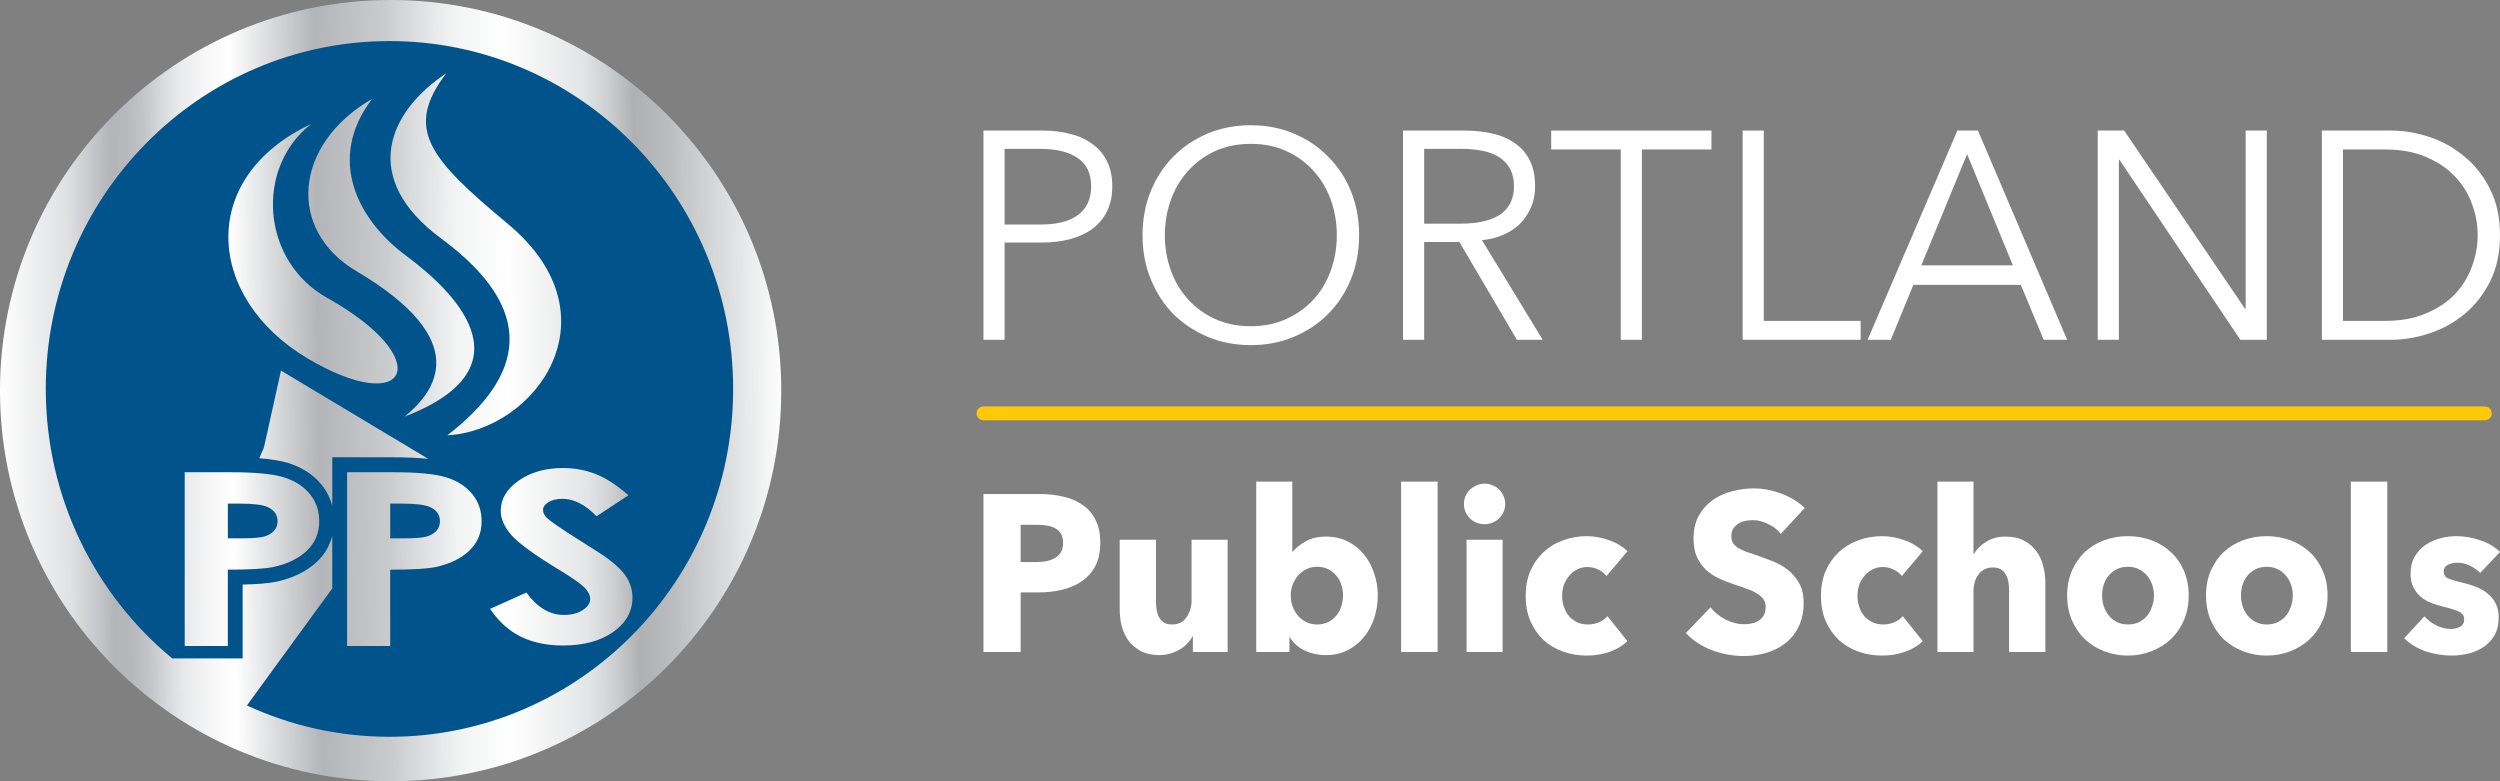 <svg width="272" height="85" viewBox="0 0 272 85" fill="none" xmlns="http://www.w3.org/2000/svg">
<rect x="0" y="0" width="272" height="85" fill="#808080" stroke="none"/>
<path d="M42.5 85C65.972 85 85 65.972 85 42.5C85 19.028 65.972 0 42.5 0C19.028 0 0 19.028 0 42.5C0 65.972 19.028 85 42.5 85Z" fill="url(#paint0_linear_28138_1493)"/>
<path d="M46.759 55.158C46.222 54.916 45.23 54.795 43.778 54.795H42.456V58.57H43.947C45.118 58.57 45.933 58.508 46.39 58.381C46.848 58.255 47.208 58.048 47.471 57.759C47.733 57.472 47.866 57.121 47.866 56.711C47.866 56 47.497 55.483 46.759 55.156M66.72 68.756C65.324 69.738 63.5 70.231 61.254 70.231C59.501 70.231 57.969 69.91 56.667 69.269C55.366 68.629 54.25 67.619 53.323 66.244L57.266 64.47C58.453 66.093 59.816 66.908 61.36 66.908C62.166 66.908 62.841 66.734 63.39 66.383C63.939 66.034 64.211 65.63 64.211 65.17C64.211 64.754 64.004 64.337 63.591 63.921C63.178 63.505 62.266 62.867 60.855 62.009C58.169 60.377 56.437 59.116 55.655 58.228C54.873 57.34 54.48 56.454 54.48 55.572C54.48 54.297 55.132 53.202 56.434 52.29C57.736 51.378 59.344 50.92 61.254 50.92C62.484 50.92 63.653 51.133 64.766 51.558C65.878 51.983 67.083 52.759 68.378 53.883L64.904 56.171C63.685 54.905 62.443 54.27 61.18 54.27C60.563 54.27 60.061 54.394 59.669 54.639C59.276 54.884 59.081 55.161 59.081 55.471C59.081 55.781 59.22 56.071 59.501 56.348C59.881 56.714 61.026 57.502 62.939 58.709C64.727 59.825 65.814 60.53 66.194 60.822C67.145 61.539 67.817 62.224 68.216 62.879C68.611 63.535 68.812 64.249 68.812 65.022C68.812 66.53 68.113 67.776 66.717 68.758M51.054 59.919C50.156 60.769 48.934 61.362 47.394 61.693C46.488 61.885 44.841 61.979 42.453 61.979V70.287H37.764V51.378H42.737C45.428 51.378 47.367 51.564 48.557 51.936C49.746 52.307 50.685 52.907 51.369 53.736C52.057 54.565 52.399 55.56 52.399 56.717C52.399 58.001 51.951 59.066 51.051 59.916M36.152 55.07C35.931 54.196 35.523 53.379 34.942 52.688C34.036 51.59 32.793 50.817 31.368 50.377C30.503 50.115 29.461 49.952 28.21 49.858C28.405 49.409 28.549 49.079 28.632 48.887C28.685 48.763 28.715 48.695 28.715 48.695L30.571 40.319L46.591 49.923C45.499 49.808 44.23 49.755 42.739 49.752H36.152V55.073V55.07ZM33.387 59.919C32.486 60.769 31.267 61.362 29.727 61.693C28.824 61.885 27.174 61.979 24.786 61.979V70.287H20.096V51.378H25.07C27.761 51.378 29.7 51.564 30.89 51.936C32.079 52.307 33.018 52.907 33.702 53.736C34.39 54.565 34.732 55.56 34.732 56.717C34.732 58.001 34.284 59.066 33.384 59.916M33.859 13.491C27.755 18.225 28.384 28.378 35.615 32.421C47.556 39.097 44.484 45.549 33.44 38.979C22.422 32.424 21.41 19.329 33.859 13.488M40.488 10.755C35.432 17.398 39.047 24.021 44.147 27.796C49.076 31.441 58.155 39.853 44.05 45.316C47.308 42.618 51.647 37.114 38.77 29.496C31.223 25.031 31.902 15.728 40.485 10.758M48.542 7.984C43.982 14.001 46.662 17.21 55.242 24.346C67.375 34.443 58.205 46.856 48.669 47.361C57.069 40.859 58.547 33.749 48.002 25.952C39.068 19.349 42.273 12.133 48.542 7.984ZM42.374 4.468C21.726 4.468 4.982 21.412 4.982 42.314C4.982 54.134 10.339 64.686 18.727 71.627V71.633H26.401V63.599C27.994 63.564 29.175 63.475 30.057 63.292C31.811 62.915 33.325 62.212 34.487 61.114C35.308 60.356 35.872 59.373 36.149 58.302V64.025C35.727 64.603 35.293 65.196 34.856 65.795C33.826 67.206 32.773 68.649 31.763 70.034C31.4 70.529 31.043 71.019 30.698 71.494C30.187 72.191 29.703 72.858 29.246 73.487C28.281 74.809 27.454 75.948 26.867 76.754C31.592 78.938 36.84 80.163 42.374 80.163C63.024 80.163 79.765 63.219 79.765 42.317C79.765 21.415 63.022 4.468 42.374 4.468ZM29.092 55.158C28.558 54.916 27.564 54.795 26.111 54.795H24.789V58.57H26.28C27.451 58.57 28.266 58.508 28.726 58.381C29.184 58.255 29.544 58.048 29.807 57.759C30.069 57.472 30.199 57.121 30.199 56.711C30.199 56 29.83 55.483 29.092 55.156" fill="#00548B"/>
<path d="M107 14.204H113.386C114.535 14.204 115.579 14.332 116.515 14.59C117.452 14.825 118.25 15.201 118.91 15.715C119.591 16.208 120.113 16.841 120.474 17.613C120.836 18.363 121.017 19.253 121.017 20.282C121.017 21.311 120.826 22.211 120.443 22.983C120.081 23.733 119.559 24.366 118.878 24.88C118.218 25.373 117.409 25.748 116.451 26.006C115.515 26.263 114.472 26.391 113.322 26.391H109.299V36.971H107V14.204ZM109.299 24.43H113.194C115.004 24.43 116.377 24.076 117.313 23.369C118.25 22.661 118.718 21.632 118.718 20.282C118.718 18.867 118.229 17.838 117.25 17.195C116.292 16.53 114.94 16.198 113.194 16.198H109.299V24.43Z" fill="white"/>
<path d="M147.873 25.587C147.873 27.324 147.575 28.921 146.979 30.379C146.383 31.837 145.553 33.102 144.488 34.173C143.445 35.224 142.2 36.049 140.753 36.65C139.326 37.25 137.772 37.55 136.091 37.55C134.409 37.55 132.845 37.25 131.397 36.65C129.971 36.049 128.726 35.224 127.661 34.173C126.618 33.102 125.799 31.837 125.203 30.379C124.607 28.921 124.309 27.324 124.309 25.587C124.309 23.851 124.607 22.254 125.203 20.796C125.799 19.338 126.618 18.084 127.661 17.034C128.726 15.962 129.971 15.126 131.397 14.525C132.845 13.925 134.409 13.625 136.091 13.625C137.772 13.625 139.326 13.925 140.753 14.525C142.2 15.126 143.445 15.962 144.488 17.034C145.553 18.084 146.383 19.338 146.979 20.796C147.575 22.254 147.873 23.851 147.873 25.587ZM145.446 25.587C145.446 24.258 145.233 22.994 144.808 21.793C144.382 20.592 143.765 19.542 142.956 18.642C142.147 17.72 141.157 16.991 139.986 16.455C138.837 15.919 137.538 15.651 136.091 15.651C134.643 15.651 133.334 15.919 132.163 16.455C131.014 16.991 130.035 17.72 129.226 18.642C128.417 19.542 127.8 20.592 127.374 21.793C126.948 22.994 126.735 24.258 126.735 25.587C126.735 26.917 126.948 28.181 127.374 29.382C127.8 30.583 128.417 31.633 129.226 32.533C130.035 33.434 131.014 34.152 132.163 34.688C133.334 35.224 134.643 35.492 136.091 35.492C137.538 35.492 138.837 35.224 139.986 34.688C141.157 34.152 142.147 33.434 142.956 32.533C143.765 31.633 144.382 30.583 144.808 29.382C145.233 28.181 145.446 26.917 145.446 25.587Z" fill="white"/>
<path d="M154.949 36.971H152.65V14.204H159.291C160.398 14.204 161.42 14.311 162.357 14.525C163.315 14.74 164.134 15.094 164.815 15.587C165.518 16.058 166.061 16.68 166.444 17.452C166.827 18.224 167.019 19.167 167.019 20.282C167.019 21.118 166.87 21.879 166.571 22.565C166.273 23.251 165.869 23.851 165.358 24.366C164.847 24.859 164.241 25.255 163.538 25.555C162.836 25.855 162.069 26.048 161.239 26.134L167.849 36.971H165.039L158.781 26.327H154.949V36.971ZM154.949 24.333H158.94C160.792 24.333 162.218 24.001 163.219 23.337C164.219 22.651 164.72 21.632 164.72 20.282C164.72 19.531 164.581 18.899 164.304 18.384C164.028 17.87 163.645 17.452 163.155 17.13C162.665 16.809 162.069 16.573 161.367 16.423C160.664 16.273 159.887 16.198 159.036 16.198H154.949V24.333Z" fill="white"/>
<path d="M178.638 36.971H176.339V16.262H168.772V14.204H186.206V16.262H178.638V36.971Z" fill="white"/>
<path d="M191.899 34.913H202.436V36.971H189.6V14.204H191.899V34.913Z" fill="white"/>
<path d="M205.717 36.971H203.195L212.966 14.204H215.201L224.907 36.971H222.353L219.862 30.99H208.176L205.717 36.971ZM209.038 28.867H219L214.019 16.776L209.038 28.867Z" fill="white"/>
<path d="M244.263 33.595H244.327V14.204H246.626V36.971H243.752L230.597 17.387H230.533V36.971H228.234V14.204H231.108L244.263 33.595Z" fill="white"/>
<path d="M252.618 14.204H260.122C261.527 14.204 262.932 14.44 264.337 14.911C265.763 15.383 267.04 16.101 268.168 17.066C269.318 18.009 270.244 19.199 270.946 20.635C271.649 22.05 272 23.701 272 25.587C272 27.495 271.649 29.157 270.946 30.572C270.244 31.987 269.318 33.177 268.168 34.141C267.04 35.085 265.763 35.792 264.337 36.264C262.932 36.735 261.527 36.971 260.122 36.971H252.618V14.204ZM254.917 34.913H259.483C261.186 34.913 262.666 34.645 263.922 34.109C265.199 33.573 266.253 32.877 267.083 32.019C267.913 31.14 268.53 30.143 268.935 29.028C269.36 27.913 269.573 26.767 269.573 25.587C269.573 24.408 269.36 23.262 268.935 22.147C268.53 21.032 267.913 20.046 267.083 19.188C266.253 18.309 265.199 17.602 263.922 17.066C262.666 16.53 261.186 16.262 259.483 16.262H254.917V34.913Z" fill="white"/>
<path d="M119.711 59.042C119.711 60.045 119.53 60.894 119.167 61.59C118.804 62.27 118.315 62.82 117.699 63.24C117.084 63.661 116.374 63.968 115.569 64.163C114.764 64.357 113.928 64.454 113.06 64.454H111.048V70.934H107V53.751H113.154C114.07 53.751 114.922 53.848 115.711 54.042C116.516 54.22 117.21 54.52 117.794 54.94C118.394 55.345 118.859 55.887 119.191 56.566C119.538 57.23 119.711 58.055 119.711 59.042ZM115.664 59.066C115.664 58.662 115.585 58.33 115.427 58.071C115.269 57.812 115.056 57.61 114.788 57.464C114.519 57.319 114.212 57.222 113.865 57.173C113.533 57.125 113.186 57.1 112.823 57.1H111.048V61.153H112.752C113.131 61.153 113.494 61.121 113.841 61.056C114.188 60.992 114.496 60.878 114.764 60.716C115.048 60.555 115.269 60.344 115.427 60.085C115.585 59.81 115.664 59.471 115.664 59.066Z" fill="white"/>
<path d="M129.786 70.934V69.242H129.738C129.595 69.52 129.404 69.781 129.165 70.027C128.941 70.272 128.67 70.484 128.352 70.664C128.049 70.844 127.706 70.991 127.323 71.105C126.957 71.22 126.566 71.277 126.152 71.277C125.355 71.277 124.677 71.13 124.119 70.836C123.577 70.541 123.131 70.166 122.78 69.708C122.446 69.234 122.198 68.703 122.039 68.114C121.896 67.51 121.824 66.897 121.824 66.276V58.725H125.769V65.344C125.769 65.687 125.793 66.014 125.841 66.325C125.889 66.635 125.976 66.913 126.104 67.158C126.247 67.403 126.431 67.6 126.654 67.747C126.877 67.877 127.172 67.943 127.539 67.943C128.224 67.943 128.742 67.681 129.093 67.158C129.459 66.635 129.643 66.022 129.643 65.32V58.725H133.564V70.934H129.786Z" fill="white"/>
<path d="M149.902 64.78C149.902 65.63 149.774 66.447 149.519 67.232C149.264 68.016 148.89 68.711 148.395 69.316C147.917 69.904 147.327 70.378 146.626 70.738C145.925 71.097 145.127 71.277 144.235 71.277C143.438 71.277 142.681 71.114 141.963 70.787C141.262 70.443 140.72 69.961 140.337 69.34H140.289V70.934H136.679V52.4H140.6V60.024H140.648C140.983 59.616 141.453 59.24 142.059 58.897C142.665 58.553 143.406 58.382 144.283 58.382C145.143 58.382 145.917 58.553 146.602 58.897C147.303 59.24 147.893 59.706 148.371 60.294C148.866 60.882 149.24 61.569 149.495 62.353C149.766 63.121 149.902 63.931 149.902 64.78ZM146.124 64.78C146.124 64.388 146.06 64.004 145.932 63.628C145.821 63.252 145.646 62.925 145.406 62.648C145.167 62.353 144.872 62.116 144.522 61.937C144.171 61.757 143.765 61.667 143.302 61.667C142.856 61.667 142.457 61.757 142.107 61.937C141.756 62.116 141.453 62.353 141.198 62.648C140.959 62.942 140.768 63.277 140.624 63.653C140.497 64.028 140.433 64.413 140.433 64.805C140.433 65.197 140.497 65.581 140.624 65.957C140.768 66.333 140.959 66.668 141.198 66.962C141.453 67.256 141.756 67.493 142.107 67.673C142.457 67.853 142.856 67.943 143.302 67.943C143.765 67.943 144.171 67.853 144.522 67.673C144.872 67.493 145.167 67.256 145.406 66.962C145.646 66.668 145.821 66.333 145.932 65.957C146.06 65.565 146.124 65.173 146.124 64.78Z" fill="white"/>
<path d="M152.441 70.934V52.4H156.41V70.934H152.441Z" fill="white"/>
<path d="M163.771 54.827C163.771 55.138 163.707 55.432 163.58 55.71C163.468 55.971 163.309 56.2 163.101 56.396C162.91 56.592 162.671 56.747 162.384 56.862C162.113 56.976 161.826 57.033 161.523 57.033C160.886 57.033 160.352 56.821 159.921 56.396C159.491 55.955 159.276 55.432 159.276 54.827C159.276 54.533 159.331 54.255 159.443 53.993C159.555 53.716 159.714 53.479 159.921 53.283C160.129 53.086 160.368 52.931 160.639 52.817C160.91 52.686 161.205 52.621 161.523 52.621C161.826 52.621 162.113 52.678 162.384 52.792C162.671 52.907 162.91 53.062 163.101 53.258C163.309 53.454 163.468 53.691 163.58 53.969C163.707 54.23 163.771 54.517 163.771 54.827ZM159.563 70.934V58.725H163.484V70.934H159.563Z" fill="white"/>
<path d="M174.792 62.672C174.568 62.378 174.266 62.141 173.883 61.961C173.5 61.781 173.11 61.691 172.711 61.691C172.297 61.691 171.922 61.781 171.588 61.961C171.253 62.124 170.966 62.353 170.727 62.648C170.488 62.925 170.296 63.252 170.153 63.628C170.025 64.004 169.962 64.404 169.962 64.829C169.962 65.254 170.025 65.655 170.153 66.031C170.28 66.406 170.464 66.742 170.703 67.036C170.958 67.314 171.253 67.534 171.588 67.698C171.938 67.861 172.329 67.943 172.759 67.943C173.158 67.943 173.548 67.869 173.931 67.722C174.329 67.559 174.648 67.33 174.887 67.036L177.063 69.757C176.569 70.247 175.931 70.631 175.15 70.909C174.369 71.187 173.54 71.326 172.664 71.326C171.723 71.326 170.846 71.179 170.033 70.885C169.22 70.591 168.511 70.166 167.905 69.61C167.315 69.038 166.845 68.351 166.494 67.551C166.16 66.75 165.992 65.843 165.992 64.829C165.992 63.832 166.16 62.934 166.494 62.133C166.845 61.332 167.315 60.654 167.905 60.098C168.511 59.526 169.22 59.093 170.033 58.798C170.846 58.488 171.715 58.333 172.64 58.333C173.07 58.333 173.492 58.374 173.907 58.455C174.337 58.537 174.744 58.651 175.126 58.798C175.525 58.929 175.884 59.101 176.202 59.313C176.537 59.51 176.824 59.73 177.063 59.975L174.792 62.672Z" fill="white"/>
<path d="M193.752 58.088C193.401 57.63 192.939 57.27 192.365 57.009C191.807 56.731 191.265 56.592 190.739 56.592C190.468 56.592 190.189 56.617 189.902 56.666C189.631 56.715 189.384 56.813 189.161 56.96C188.937 57.091 188.746 57.27 188.587 57.499C188.443 57.712 188.372 57.989 188.372 58.333C188.372 58.627 188.427 58.872 188.539 59.068C188.666 59.264 188.842 59.436 189.065 59.583C189.304 59.73 189.583 59.869 189.902 60C190.221 60.114 190.579 60.237 190.978 60.367C191.552 60.564 192.149 60.784 192.771 61.029C193.393 61.258 193.959 61.569 194.469 61.961C194.979 62.353 195.401 62.844 195.736 63.432C196.071 64.004 196.238 64.723 196.238 65.589C196.238 66.586 196.055 67.453 195.688 68.188C195.338 68.907 194.859 69.504 194.254 69.978C193.648 70.452 192.954 70.803 192.173 71.032C191.392 71.261 190.587 71.375 189.758 71.375C188.547 71.375 187.375 71.162 186.243 70.738C185.112 70.296 184.171 69.675 183.422 68.874L186.1 66.08C186.514 66.603 187.056 67.044 187.726 67.403C188.411 67.747 189.089 67.918 189.758 67.918C190.061 67.918 190.356 67.886 190.643 67.82C190.93 67.755 191.177 67.649 191.384 67.501C191.607 67.355 191.783 67.158 191.91 66.913C192.038 66.668 192.102 66.374 192.102 66.031C192.102 65.704 192.022 65.426 191.863 65.197C191.703 64.968 191.472 64.764 191.169 64.584C190.882 64.388 190.516 64.216 190.069 64.069C189.639 63.906 189.145 63.734 188.587 63.554C188.045 63.375 187.511 63.162 186.985 62.917C186.475 62.672 186.012 62.361 185.598 61.986C185.199 61.593 184.872 61.127 184.617 60.588C184.378 60.032 184.259 59.362 184.259 58.578C184.259 57.614 184.45 56.788 184.833 56.102C185.215 55.415 185.717 54.852 186.339 54.41C186.961 53.969 187.662 53.65 188.443 53.454C189.224 53.242 190.013 53.136 190.81 53.136C191.767 53.136 192.739 53.315 193.728 53.675C194.732 54.034 195.609 54.566 196.358 55.268L193.752 58.088Z" fill="white"/>
<path d="M206.922 62.672C206.699 62.378 206.396 62.141 206.014 61.961C205.631 61.781 205.241 61.691 204.842 61.691C204.428 61.691 204.053 61.781 203.718 61.961C203.383 62.124 203.097 62.353 202.857 62.648C202.618 62.925 202.427 63.252 202.284 63.628C202.156 64.004 202.092 64.404 202.092 64.829C202.092 65.254 202.156 65.655 202.284 66.031C202.411 66.406 202.594 66.742 202.833 67.036C203.089 67.314 203.383 67.534 203.718 67.698C204.069 67.861 204.459 67.943 204.89 67.943C205.288 67.943 205.679 67.869 206.061 67.722C206.46 67.559 206.779 67.33 207.018 67.036L209.194 69.757C208.7 70.247 208.062 70.631 207.281 70.909C206.5 71.187 205.671 71.326 204.794 71.326C203.854 71.326 202.977 71.179 202.164 70.885C201.351 70.591 200.642 70.166 200.036 69.61C199.446 69.038 198.976 68.351 198.625 67.551C198.29 66.75 198.123 65.843 198.123 64.829C198.123 63.832 198.29 62.934 198.625 62.133C198.976 61.332 199.446 60.654 200.036 60.098C200.642 59.526 201.351 59.093 202.164 58.798C202.977 58.488 203.846 58.333 204.77 58.333C205.201 58.333 205.623 58.374 206.038 58.455C206.468 58.537 206.874 58.651 207.257 58.798C207.656 58.929 208.014 59.101 208.333 59.313C208.668 59.51 208.955 59.73 209.194 59.975L206.922 62.672Z" fill="white"/>
<path d="M218.589 70.934V64.314C218.589 63.971 218.565 63.644 218.518 63.334C218.47 63.023 218.374 62.754 218.231 62.525C218.103 62.28 217.928 62.092 217.705 61.961C217.481 61.814 217.194 61.74 216.844 61.74C216.158 61.74 215.632 61.994 215.266 62.5C214.899 62.991 214.716 63.604 214.716 64.339V70.934H210.794V52.4H214.716V60.27H214.763C215.034 59.779 215.465 59.346 216.055 58.97C216.645 58.578 217.354 58.382 218.183 58.382C218.996 58.382 219.673 58.529 220.215 58.823C220.773 59.117 221.22 59.501 221.554 59.975C221.905 60.433 222.152 60.964 222.296 61.569C222.455 62.173 222.535 62.778 222.535 63.383V70.934H218.589Z" fill="white"/>
<path d="M238.129 64.78C238.129 65.777 237.954 66.684 237.603 67.501C237.252 68.302 236.774 68.989 236.169 69.561C235.563 70.117 234.861 70.55 234.064 70.86C233.267 71.171 232.414 71.326 231.506 71.326C230.613 71.326 229.76 71.171 228.947 70.86C228.15 70.55 227.449 70.117 226.843 69.561C226.253 68.989 225.783 68.302 225.432 67.501C225.082 66.684 224.906 65.777 224.906 64.78C224.906 63.783 225.082 62.885 225.432 62.084C225.783 61.283 226.253 60.605 226.843 60.049C227.449 59.493 228.15 59.068 228.947 58.774C229.76 58.48 230.613 58.333 231.506 58.333C232.414 58.333 233.267 58.48 234.064 58.774C234.861 59.068 235.563 59.493 236.169 60.049C236.774 60.605 237.252 61.283 237.603 62.084C237.954 62.885 238.129 63.783 238.129 64.78ZM234.351 64.78C234.351 64.388 234.287 64.004 234.16 63.628C234.032 63.252 233.849 62.925 233.61 62.648C233.371 62.353 233.076 62.116 232.725 61.937C232.375 61.757 231.968 61.667 231.506 61.667C231.044 61.667 230.637 61.757 230.286 61.937C229.936 62.116 229.641 62.353 229.402 62.648C229.178 62.925 229.003 63.252 228.876 63.628C228.764 64.004 228.708 64.388 228.708 64.78C228.708 65.173 228.764 65.557 228.876 65.933C229.003 66.308 229.186 66.652 229.426 66.962C229.665 67.256 229.96 67.493 230.31 67.673C230.661 67.853 231.067 67.943 231.53 67.943C231.992 67.943 232.399 67.853 232.749 67.673C233.1 67.493 233.395 67.256 233.634 66.962C233.873 66.652 234.048 66.308 234.16 65.933C234.287 65.557 234.351 65.173 234.351 64.78Z" fill="white"/>
<path d="M253.237 64.78C253.237 65.777 253.062 66.684 252.711 67.501C252.36 68.302 251.882 68.989 251.276 69.561C250.671 70.117 249.969 70.55 249.172 70.86C248.375 71.171 247.522 71.326 246.614 71.326C245.721 71.326 244.868 71.171 244.055 70.86C243.258 70.55 242.557 70.117 241.951 69.561C241.361 68.989 240.891 68.302 240.54 67.501C240.19 66.684 240.014 65.777 240.014 64.78C240.014 63.783 240.19 62.885 240.54 62.084C240.891 61.283 241.361 60.605 241.951 60.049C242.557 59.493 243.258 59.068 244.055 58.774C244.868 58.48 245.721 58.333 246.614 58.333C247.522 58.333 248.375 58.48 249.172 58.774C249.969 59.068 250.671 59.493 251.276 60.049C251.882 60.605 252.36 61.283 252.711 62.084C253.062 62.885 253.237 63.783 253.237 64.78ZM249.459 64.78C249.459 64.388 249.395 64.004 249.268 63.628C249.14 63.252 248.957 62.925 248.718 62.648C248.479 62.353 248.184 62.116 247.833 61.937C247.483 61.757 247.076 61.667 246.614 61.667C246.151 61.667 245.745 61.757 245.394 61.937C245.044 62.116 244.749 62.353 244.51 62.648C244.286 62.925 244.111 63.252 243.984 63.628C243.872 64.004 243.816 64.388 243.816 64.78C243.816 65.173 243.872 65.557 243.984 65.933C244.111 66.308 244.294 66.652 244.533 66.962C244.773 67.256 245.068 67.493 245.418 67.673C245.769 67.853 246.175 67.943 246.638 67.943C247.1 67.943 247.506 67.853 247.857 67.673C248.208 67.493 248.503 67.256 248.742 66.962C248.981 66.652 249.156 66.308 249.268 65.933C249.395 65.557 249.459 65.173 249.459 64.78Z" fill="white"/>
<path d="M255.768 70.934V52.4H259.737V70.934H255.768Z" fill="white"/>
<path d="M269.848 62.329C269.529 62.018 269.155 61.757 268.724 61.544C268.294 61.332 267.839 61.226 267.361 61.226C266.995 61.226 266.652 61.299 266.333 61.446C266.03 61.593 265.879 61.847 265.879 62.206C265.879 62.549 266.046 62.795 266.381 62.942C266.732 63.089 267.289 63.252 268.055 63.432C268.501 63.53 268.947 63.669 269.394 63.849C269.856 64.028 270.27 64.266 270.637 64.56C271.004 64.854 271.299 65.213 271.522 65.638C271.745 66.063 271.857 66.57 271.857 67.158C271.857 67.927 271.705 68.58 271.402 69.12C271.099 69.643 270.701 70.067 270.207 70.394C269.728 70.721 269.186 70.958 268.581 71.105C267.975 71.252 267.369 71.326 266.763 71.326C265.791 71.326 264.835 71.171 263.894 70.86C262.97 70.533 262.196 70.059 261.575 69.438L263.775 67.06C264.125 67.453 264.556 67.779 265.066 68.041C265.576 68.302 266.118 68.433 266.692 68.433C267.011 68.433 267.321 68.36 267.624 68.213C267.943 68.049 268.102 67.771 268.102 67.379C268.102 67.003 267.911 66.725 267.529 66.545C267.146 66.366 266.548 66.178 265.735 65.982C265.321 65.883 264.906 65.753 264.492 65.589C264.077 65.426 263.703 65.205 263.368 64.927C263.049 64.65 262.786 64.306 262.579 63.898C262.372 63.489 262.268 62.999 262.268 62.427C262.268 61.691 262.42 61.07 262.722 60.564C263.025 60.041 263.416 59.616 263.894 59.289C264.372 58.962 264.898 58.725 265.472 58.578C266.062 58.414 266.644 58.333 267.218 58.333C268.11 58.333 268.979 58.48 269.824 58.774C270.685 59.052 271.41 59.477 272 60.049L269.848 62.329Z" fill="white"/>
<path d="M107 44.975H270.35" stroke="#FFC908" stroke-width="1.5" stroke-linecap="round"/>
<defs>
<linearGradient id="paint0_linear_28138_1493" x1="89.026" y1="41.978" x2="-4.71" y2="43.028" gradientUnits="userSpaceOnUse">
<stop offset="0.04" stop-color="white"/>
<stop offset="0.12" stop-color="#D4D6D7"/>
<stop offset="0.17" stop-color="#BBBDBE"/>
<stop offset="0.21" stop-color="#AEB0B2"/>
<stop offset="0.24" stop-color="#CECFD1"/>
<stop offset="0.27" stop-color="#E4E5E6"/>
<stop offset="0.36" stop-color="white"/>
<stop offset="0.42" stop-color="#F2F3F3"/>
<stop offset="0.5" stop-color="#CACBCD"/>
<stop offset="0.58" stop-color="#B3B5B8"/>
<stop offset="0.68" stop-color="white"/>
<stop offset="0.71" stop-color="#F6F6F7"/>
<stop offset="0.74" stop-color="#E8E9EA"/>
<stop offset="0.76" stop-color="#D7D8DA"/>
<stop offset="0.78" stop-color="#C3C4C7"/>
<stop offset="0.8" stop-color="#B7B8BB"/>
<stop offset="0.82" stop-color="#B3B5B8"/>
<stop offset="0.83" stop-color="#BEBFC2"/>
<stop offset="0.87" stop-color="#E0E1E3"/>
<stop offset="0.95" stop-color="white"/>
</linearGradient>
</defs>
</svg>
